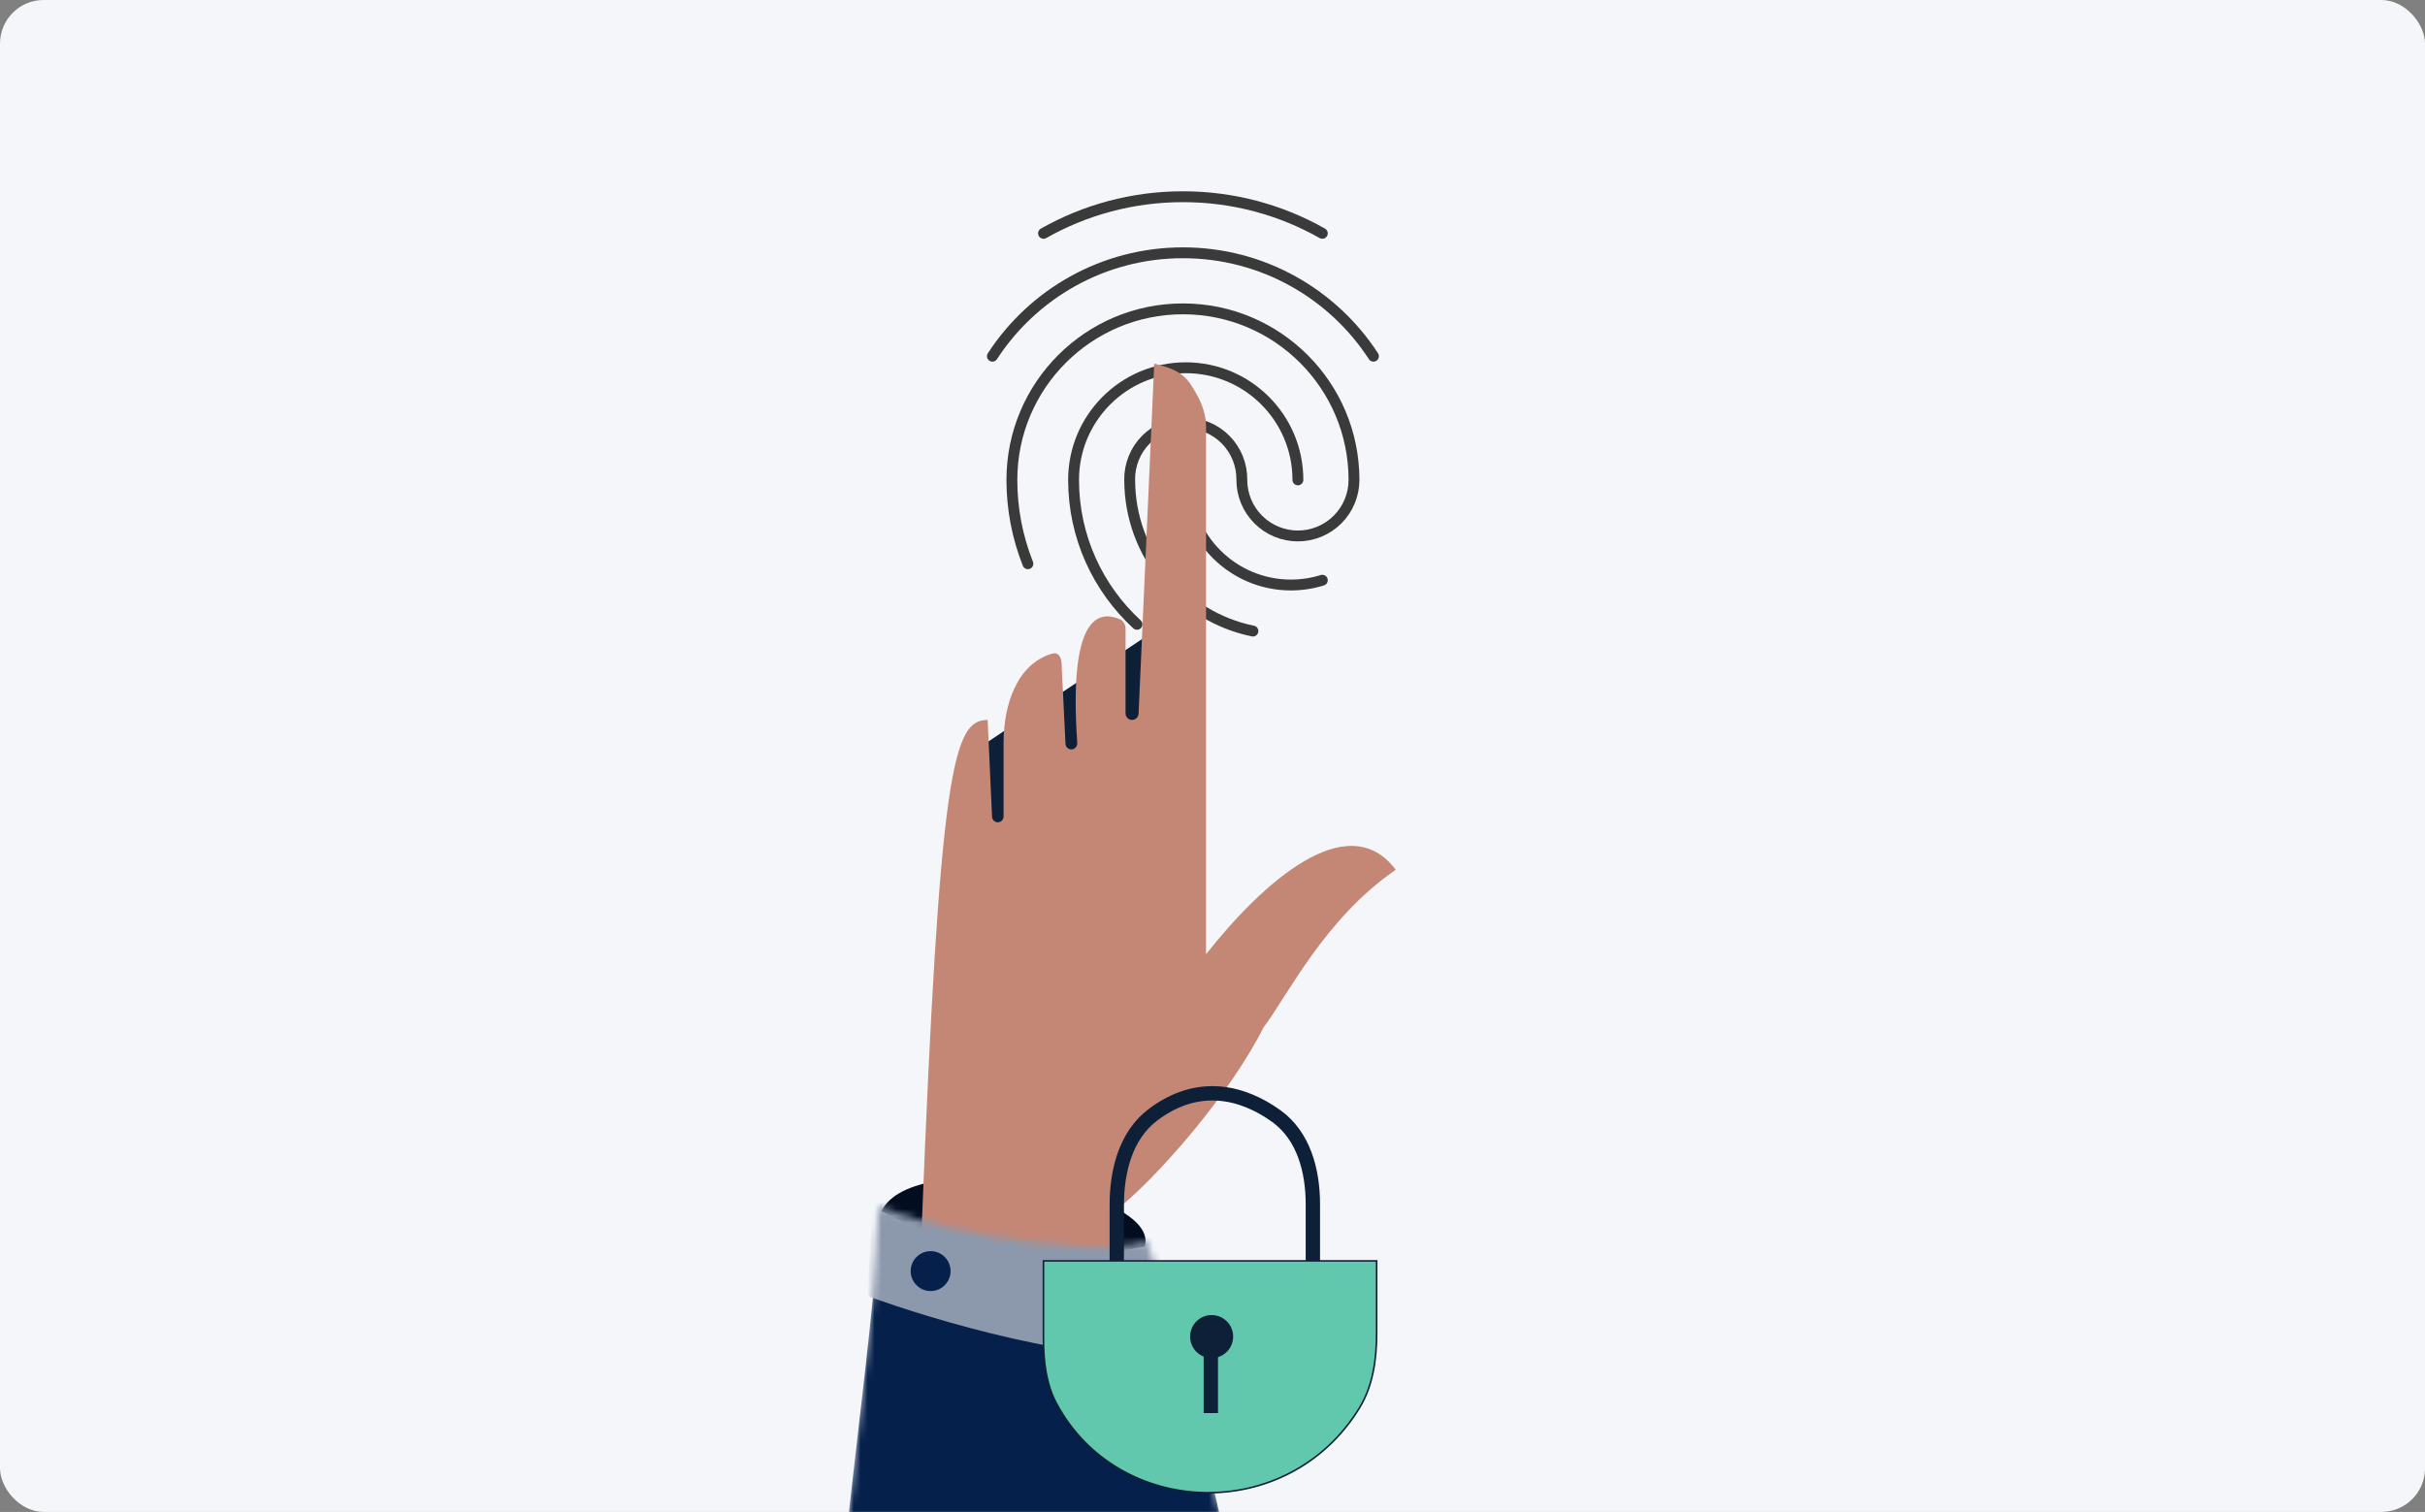 <svg width="348" height="217" viewBox="0 0 348 217" fill="none" xmlns="http://www.w3.org/2000/svg">
<rect x="0" y="0" width="348" height="217" fill="#808080" stroke="none"/>
<g clip-path="url(#clip0_1_4627)">
<rect width="348" height="217" rx="6.258" fill="#F5F6FA"/>
<path d="M166.211 90.174L138.758 108.476V124.947L167.583 106.645L166.211 90.174Z" fill="#0D2037"/>
<path d="M164.28 178.907C166.666 170.795 131.068 164.305 126.487 173.849C140.993 181.56 157.727 180.434 164.28 178.907Z" fill="#020D20"/>
<path d="M170.17 68.88C170.17 77.211 176.923 83.964 185.255 83.964C186.783 83.964 188.303 83.733 189.762 83.278M142.416 51.126C148.229 42.191 158.302 36.282 169.757 36.282C181.212 36.282 191.286 42.191 197.098 51.126M149.752 33.491C155.659 30.145 162.485 28.234 169.757 28.234C177.029 28.234 183.855 30.145 189.762 33.49" stroke="#3A3A3A" stroke-width="1.559" stroke-linecap="round" stroke-linejoin="round"/>
<path d="M186.256 68.876C186.256 59.988 179.049 52.781 170.159 52.781C161.269 52.781 154.064 59.988 154.064 68.876C154.064 77.079 157.571 84.463 163.166 89.611" stroke="#3A3A3A" stroke-width="1.559" stroke-linecap="round" stroke-linejoin="round"/>
<path d="M147.507 80.912C145.987 77.081 145.208 72.997 145.211 68.876C145.211 55.32 156.202 44.329 169.758 44.329C183.314 44.329 194.304 55.32 194.304 68.876C194.304 71.01 193.456 73.057 191.947 74.567C190.438 76.076 188.391 76.924 186.256 76.924C184.122 76.924 182.074 76.076 180.565 74.567C179.056 73.057 178.208 71.01 178.208 68.876C178.223 67.809 178.025 66.751 177.628 65.762C177.23 64.772 176.64 63.872 175.891 63.112C175.142 62.353 174.25 61.75 173.266 61.339C172.282 60.928 171.227 60.716 170.16 60.716C169.094 60.716 168.038 60.928 167.055 61.339C166.071 61.75 165.179 62.353 164.43 63.112C163.681 63.872 163.091 64.772 162.693 65.762C162.295 66.751 162.098 67.809 162.113 68.876H162.118C162.118 79.58 169.709 88.51 179.802 90.575" stroke="#3A3A3A" stroke-width="1.559" stroke-linecap="round" stroke-linejoin="round"/>
<path d="M141.732 103.329C136.814 103.329 134.869 109.963 132.238 176.88L160.034 184.315V173.791C166.135 169.025 176.62 156.862 181.31 147.482C184.78 142.907 190.118 131.811 200.298 124.834C193.321 115.568 180.944 126.984 173.074 136.959V61.256C173.074 59.607 172.534 58.007 171.714 56.576C170.516 54.484 169.846 53.162 165.639 52.198L163.391 102.435C163.369 102.935 162.957 103.329 162.457 103.329C161.94 103.329 161.521 102.91 161.521 102.393V90.235C161.521 89.636 161.195 89.071 160.64 88.847C157.992 87.778 153.282 87.705 154.59 106.634C154.624 107.124 154.238 107.561 153.746 107.561C153.296 107.561 152.925 107.208 152.903 106.758L152.338 95.184C152.295 94.303 151.86 93.569 151.011 93.81C145.901 95.265 144.02 101.241 144.02 106.554V117.196C144.02 117.527 143.823 117.826 143.518 117.957C142.986 118.185 142.391 117.811 142.364 117.233L141.732 103.329Z" fill="#C48775"/>
<mask id="mask0_1_4627" style="mask-type:alpha" maskUnits="userSpaceOnUse" x="119" y="173" width="65" height="84">
<path d="M183.369 256.496C179.87 238.427 171.191 197.44 164.473 178.047C160.655 180.719 138.514 178.047 126.107 173.275C126.107 186.827 119.999 225.384 119.999 240.081C129.988 246.444 156.647 258.634 183.369 256.496Z" fill="#E24141" stroke="black" stroke-width="0.191"/>
</mask>
<g mask="url(#mask0_1_4627)">
<path d="M183.369 256.496C179.87 238.427 171.191 197.44 164.473 178.047C160.655 180.719 138.514 178.047 126.107 173.275C126.107 186.827 119.999 225.384 119.999 240.081C129.988 246.444 156.647 258.634 183.369 256.496Z" fill="#05204B"/>
<path d="M124.387 185.969C133.74 189.436 155.824 196.008 169.338 194.558L166.57 177.952L125.437 171.176L124.387 185.969Z" fill="#8C98AC"/>
<circle cx="2.863" cy="2.863" r="2.863" transform="matrix(-1 0 0 1 136.414 179.574)" fill="#05204B"/>
</g>
<path d="M160.264 183.026V172.939C160.264 168.049 161.559 162.938 165.463 159.994C172.05 155.025 178.481 156.822 183.159 160.19C187.078 163.012 188.403 168.011 188.403 172.841V183.026" stroke="#0D2037" stroke-width="2.059"/>
<path d="M197.556 180.968H149.742V192.108C149.742 195.338 150.103 198.629 151.632 201.474C160.475 217.922 184.769 218.859 195.076 202.096C197.044 198.894 197.556 195.057 197.556 191.299V180.968Z" fill="#61C8AD" stroke="#0D2037" stroke-width="0.229"/>
<path d="M173.76 193.894V202.816" stroke="#0D2037" stroke-width="2.059"/>
<circle cx="173.876" cy="191.835" r="2.974" fill="#0D2037" stroke="#0D2037" stroke-width="0.229"/>
</g>
<defs>
<clipPath id="clip0_1_4627">
<rect width="348" height="217" rx="6.258" fill="white"/>
</clipPath>
</defs>
</svg>
